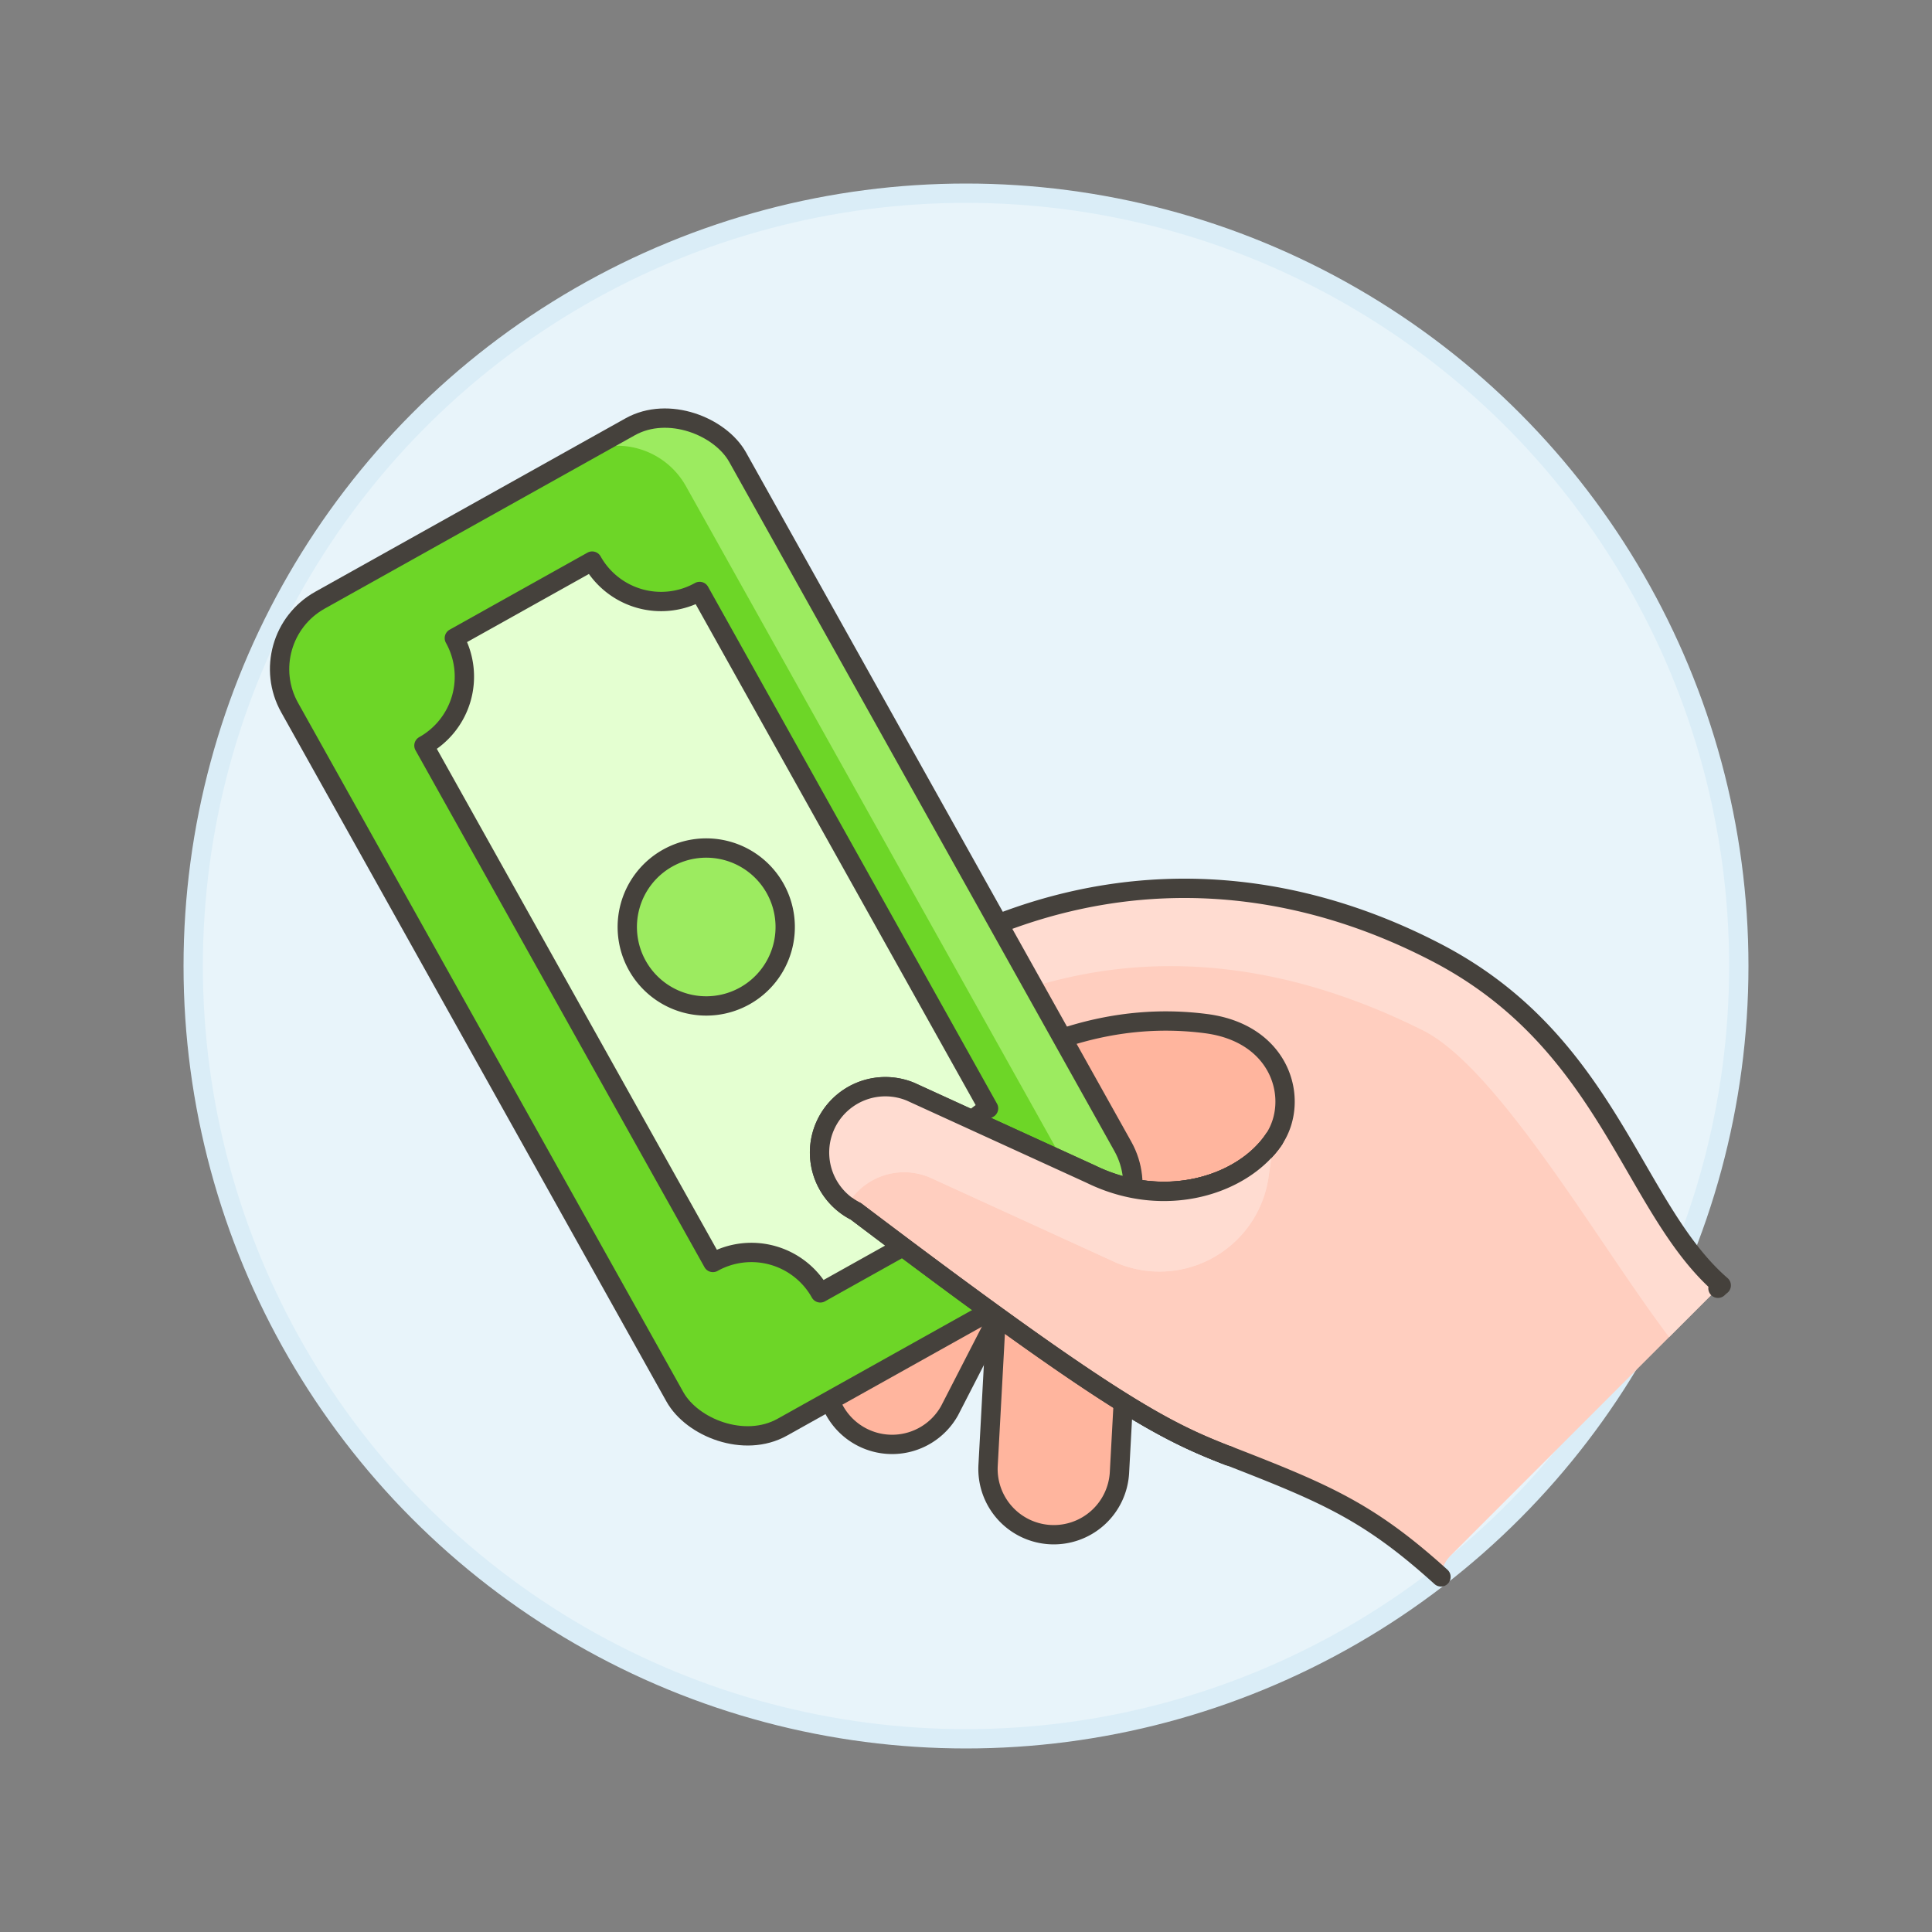 <svg xmlns="http://www.w3.org/2000/svg" viewBox="0 0 100 100"><rect x="0" y="0" width="100" height="100" fill="#808080" stroke="none"/><g class="nc-icon-wrapper"><defs/><circle class="a" cx="50" cy="50" r="40" fill="#e8f4fa" stroke="#daedf7" stroke-miterlimit="10"/><path class="b" d="M65.937 58.973c-1.568 2.331-5.606 3.7-9.492 1.792l-7.887-3.606c4.6-3.368 9.246-4.775 13.872-4.171 3.934.512 4.845 3.992 3.507 5.985z" style="" fill="#ffb59e"/><path class="c" d="M75.075 80.527L88.922 66.68a1.82 1.82 0 0 1 .169-.149c-4.635-4.022-5.777-12.542-14.691-17.2-11.735-6.128-26.247-4.666-38.994 11.253a3.405 3.405 0 1 0 5.3 4.28 53.792 53.792 0 0 1 2.54-2.926 3.391 3.391 0 0 0 1.057.763c13.337 10.1 16.026 11.38 19.3 12.652 5.044 1.962 7.271 2.908 10.981 6.266a1.7 1.7 0 0 1 .491-1.092zm-9.138-21.554c-1.568 2.331-5.606 3.7-9.492 1.792l-7.888-3.606c4.6-3.368 9.247-4.775 13.873-4.171 3.933.512 4.845 3.992 3.507 5.985z" style="" fill="#ffcebf"/><path class="d" d="M86.393 69.209l2.529-2.529a1.673 1.673 0 0 1 .169-.148c-4.635-4.022-5.777-12.543-14.691-17.2-11.735-6.128-26.247-4.666-39 11.252a3.418 3.418 0 0 0 .01 4.292 3.449 3.449 0 0 1 .346-.531c12.752-15.916 26.051-16.932 37.892-11.012 3.935 1.967 9.216 11.24 12.745 15.876z" style="" fill="#ffdcd1"/><path class="e" d="M88.922 66.68a1.82 1.82 0 0 1 .169-.149c-4.635-4.022-5.777-12.542-14.691-17.2-11.735-6.128-26.247-4.666-38.994 11.253a3.405 3.405 0 1 0 5.3 4.28 53.792 53.792 0 0 1 2.54-2.926 3.391 3.391 0 0 0 1.057.763c13.337 10.1 16.026 11.38 19.3 12.652 5.044 1.962 7.271 2.908 10.981 6.266m-8.642-22.65c-1.568 2.331-5.606 3.7-9.492 1.792l-7.888-3.606c4.6-3.368 9.247-4.775 13.873-4.171 3.928.516 4.84 3.996 3.502 5.989z" fill="none" stroke="#45413c" stroke-linecap="round" stroke-linejoin="round"/><path class="f" d="M55.328 61.566a3.406 3.406 0 0 1 3.216 3.585l-.6 11.052a3.405 3.405 0 1 1-6.8-.368l.6-11.052a3.407 3.407 0 0 1 3.584-3.217z" stroke-miterlimit="10" fill="#ffb59e" stroke="#45413c"/><path class="f" d="M51.809 60.5a3.406 3.406 0 0 1 1.405 4.607l-4.065 7.91a3.406 3.406 0 0 1-6.012-3.2l4.065-7.91a3.406 3.406 0 0 1 4.607-1.407z" stroke-miterlimit="10" fill="#ffb59e" stroke="#45413c"/><rect class="g" x="23.273" y="23.46" width="26.564" height="49.04" rx="4.086" ry="4.086" transform="rotate(-29.203 36.556 47.98)" style="" fill="#6dd627"/><path class="h" d="M58.119 59.336L38.18 23.662a4.088 4.088 0 0 0-5.562-1.572l-2.675 1.5a4.087 4.087 0 0 1 5.557 1.568l19.943 35.674a4.085 4.085 0 0 1-1.573 5.561l2.675-1.5a4.086 4.086 0 0 0 1.574-5.557z" style="" fill="#9ceb60"/><rect class="e" x="23.273" y="23.46" width="26.564" height="49.04" rx="4.086" ry="4.086" transform="rotate(-29.203 36.556 47.98)" fill="none" stroke="#45413c" stroke-linecap="round" stroke-linejoin="round"/><path class="i" d="M42.459 66.919l7.135-3.988a4.087 4.087 0 0 1 1.573-5.562L36.213 30.614a4.087 4.087 0 0 1-5.562-1.572l-7.134 3.987a4.086 4.086 0 0 1-1.574 5.561L36.9 65.345a4.087 4.087 0 0 1 5.559 1.574z" stroke="#45413c" stroke-linecap="round" stroke-linejoin="round" fill="#e4ffd1"/><path class="j" d="M38.549 51.548a4.087 4.087 0 1 1 1.573-5.562 4.086 4.086 0 0 1-1.573 5.562z" stroke="#45413c" stroke-linecap="round" stroke-linejoin="round" fill="#9ceb60"/><g><path class="c" d="M65.937 58.973c-1.568 2.331-5.606 3.7-9.492 1.792l-9.311-4.257A3.407 3.407 0 0 0 44.3 62.7c13.338 10.1 16.027 11.386 19.3 12.658" style="" fill="#ffcebf"/><path class="d" d="M48.2 60.978l9.311 4.257a5.7 5.7 0 0 0 8.149-4.312l.278-1.95c-1.568 2.331-5.605 3.7-9.491 1.792l-9.311-4.257a3.4 3.4 0 0 0-3.313 5.916 3.4 3.4 0 0 1 4.377-1.446z" style="" fill="#ffdcd1"/><path class="e" d="M65.937 58.973c-1.568 2.331-5.606 3.7-9.492 1.792l-9.311-4.257A3.407 3.407 0 0 0 44.3 62.7c13.338 10.1 16.027 11.386 19.3 12.658" fill="none" stroke="#45413c" stroke-linecap="round" stroke-linejoin="round"/><path class="d" d="M48.2 60.978l9.311 4.257a5.7 5.7 0 0 0 8.149-4.312l.278-1.95c-1.568 2.331-5.605 3.7-9.491 1.792l-9.311-4.257a3.4 3.4 0 0 0-3.313 5.916 3.4 3.4 0 0 1 4.377-1.446z" style="" fill="#ffdcd1"/><path class="e" d="M65.937 58.973c-1.568 2.331-5.606 3.7-9.492 1.792l-9.311-4.257A3.407 3.407 0 0 0 44.3 62.7c13.338 10.1 16.027 11.386 19.3 12.658" fill="none" stroke="#45413c" stroke-linecap="round" stroke-linejoin="round"/></g></g></svg>